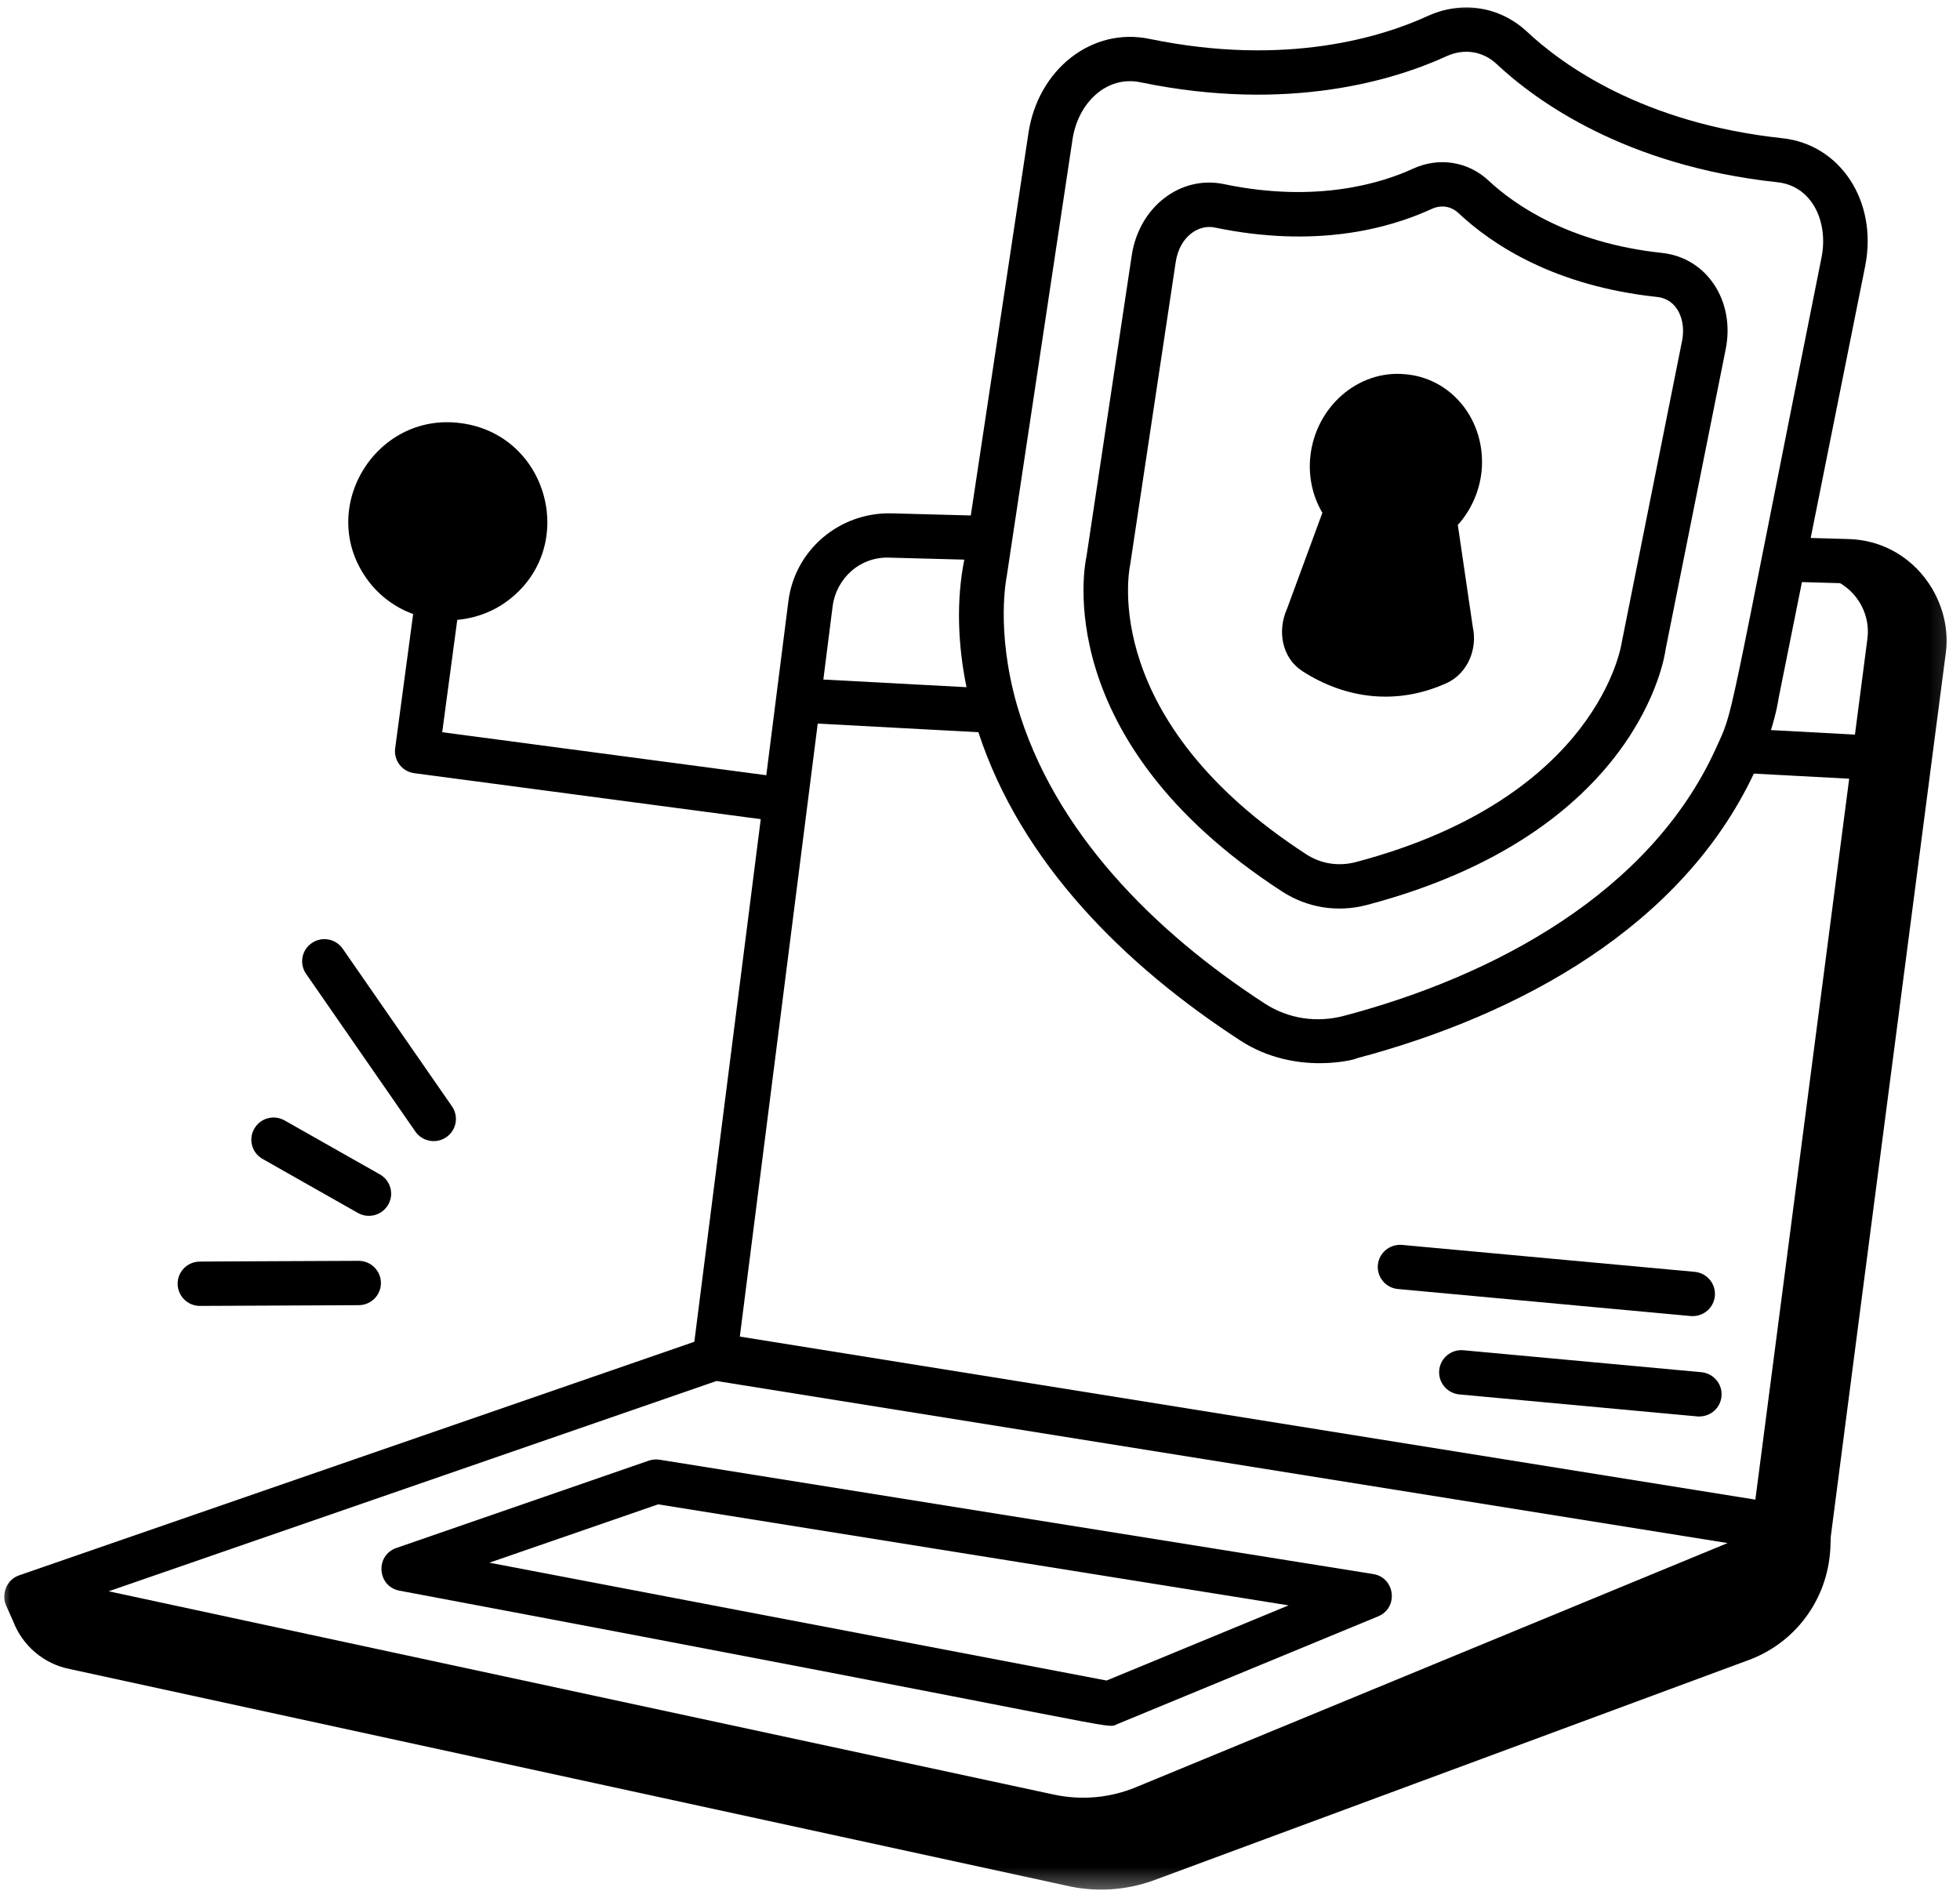 <svg width="95" height="92" viewBox="0 0 95 92" fill="none" xmlns="http://www.w3.org/2000/svg">
<mask id="mask0_496_388" style="mask-type:luminance" maskUnits="userSpaceOnUse" x="0" y="0" width="95" height="92">
<path d="M0 0H94.844V91.662H0V0Z" fill="white"/>
</mask>
<g mask="url(#mask0_496_388)">
<path d="M0.289 77.804L0.627 78.56C1.088 79.777 2.129 80.655 3.385 80.901L51.891 91.443C53.194 91.709 54.567 91.622 55.876 91.158L84.686 80.49C87.004 79.664 88.582 77.542 88.715 75.069L88.738 74.469C90.916 57.713 88.207 78.504 94.314 31.629C94.649 29.006 92.656 26.205 89.583 26.128L87.763 26.076L90.409 12.874C90.409 12.871 90.409 12.871 90.409 12.871C91.015 9.754 89.198 6.993 86.377 6.698C79.63 5.971 75.728 3.147 73.998 1.522C72.685 0.309 70.852 0.024 69.207 0.773C67.019 1.778 62.358 3.256 55.724 1.887C52.922 1.297 50.307 3.366 49.846 6.462L47.054 24.985L43.195 24.882C40.699 24.832 38.531 26.639 38.212 29.142C38.159 29.56 37.095 37.944 37.142 37.576L21.434 35.491L22.163 30.047C23.055 29.964 23.913 29.649 24.643 29.092C28.044 26.503 26.586 21.073 22.349 20.512C18.148 19.936 15.261 24.782 17.88 28.194C18.44 28.923 19.183 29.454 20.025 29.765L19.153 36.273C19.076 36.86 19.491 37.401 20.081 37.477L36.873 39.705L33.654 65.037C33.475 65.097 0.736 76.422 0.925 76.359C0.299 76.571 0.067 77.3 0.289 77.804ZM39.635 35.073L47.422 35.491C49.488 41.807 54.501 46.789 60.13 50.443C62.852 52.207 65.875 51.302 65.73 51.305C73.739 49.183 81.524 44.877 85.008 37.497L89.629 37.745L85.081 72.689L35.859 64.785L39.635 35.073ZM87.339 28.214L89.192 28.267C90.114 28.817 90.647 29.862 90.515 30.939L89.908 35.607L85.837 35.388C86.115 34.493 86.198 33.916 86.211 33.827L87.339 28.214ZM51.981 6.777C52.246 4.967 53.652 3.647 55.28 3.989C62.524 5.487 67.679 3.84 70.109 2.726C70.954 2.338 71.863 2.477 72.526 3.09C74.449 4.894 78.772 8.04 86.148 8.833C87.829 9.012 88.625 10.742 88.293 12.456C83.562 36.091 84.073 34.268 83.155 36.306C79.999 43.219 72.519 47.287 65.153 49.236C63.813 49.591 62.444 49.382 61.303 48.643C55.906 45.139 51.053 40.262 49.289 34.168C48.255 30.535 48.782 28.002 48.801 27.899L51.981 6.777ZM43.136 27.03L46.739 27.126C46.335 29.149 46.434 31.297 46.846 33.309L39.907 32.938L40.354 29.411C40.53 28.012 41.707 26.961 43.136 27.03ZM34.731 66.937C39.744 67.742 16.577 64.029 83.735 74.794C44.452 91.006 58.002 85.413 55.071 86.623C53.798 87.15 52.419 87.273 51.072 86.984C50.874 86.941 6.846 77.469 5.268 77.131L34.731 66.937Z" fill="black"/>
</g>
<path d="M19.361 77.101C55.528 83.9 53.519 83.831 54.162 83.566L66.796 78.347C67.798 77.936 67.625 76.464 66.555 76.295L31.976 70.755C31.797 70.725 31.618 70.742 31.449 70.798L19.212 75.032C18.174 75.39 18.28 76.895 19.361 77.101ZM31.9 72.917L62.457 77.814L53.635 81.457L23.721 75.745L31.9 72.917Z" fill="black"/>
<path d="M62.136 43.208C63.346 43.994 64.808 44.246 66.266 43.861C79.471 40.374 80.698 31.764 80.731 31.476L83.642 16.935C84.113 14.601 82.734 12.492 80.559 12.26C75.977 11.769 73.335 9.86 72.164 8.766C71.16 7.821 69.744 7.599 68.481 8.179C66.996 8.862 63.833 9.866 59.328 8.925C57.206 8.481 55.207 10.039 54.855 12.379L52.664 26.957C52.584 27.315 50.804 35.855 62.136 43.208ZM54.782 27.351L56.987 12.698C57.172 11.474 58.084 10.858 58.887 11.03C63.743 12.038 67.274 11.1 69.383 10.132C69.85 9.916 70.324 9.989 70.689 10.327C72.357 11.892 75.383 13.868 80.327 14.395C81.305 14.501 81.726 15.526 81.53 16.514L78.606 31.134C78.596 31.207 77.528 38.663 65.716 41.786C64.877 42.005 64.025 41.872 63.312 41.408C53.304 34.913 54.706 27.723 54.782 27.351Z" fill="black"/>
<path d="M63.097 32.51C63.097 32.513 63.1 32.513 63.103 32.517C65.252 33.906 67.742 34.187 70.118 33.11C71.106 32.662 71.63 31.489 71.385 30.388L70.659 25.445C71.296 24.739 71.707 23.824 71.809 22.859C71.932 21.662 71.581 20.465 70.838 19.573C70.142 18.735 69.167 18.224 68.096 18.138C65.809 17.926 63.763 19.736 63.511 22.126C63.408 23.091 63.62 24.056 64.095 24.855L62.387 29.493C61.877 30.63 62.172 31.9 63.097 32.51Z" fill="black"/>
<path d="M67.758 62.48L81.945 63.79C81.978 63.793 82.011 63.793 82.047 63.793C82.598 63.793 83.065 63.375 83.118 62.818C83.174 62.228 82.737 61.704 82.144 61.648L67.957 60.342C67.364 60.292 66.84 60.723 66.784 61.313C66.731 61.903 67.165 62.427 67.758 62.48Z" fill="black"/>
<path d="M70.931 65.448C70.331 65.395 69.814 65.829 69.757 66.419C69.704 67.009 70.139 67.533 70.732 67.589C83.914 68.803 82.2 68.657 82.369 68.657C82.919 68.657 83.39 68.239 83.44 67.682C83.496 67.089 83.058 66.568 82.465 66.512L70.931 65.448Z" fill="black"/>
<path d="M21.632 55.121C22.123 54.783 22.246 54.116 21.907 53.626L16.61 45.984C16.271 45.497 15.598 45.374 15.111 45.712C14.62 46.047 14.498 46.717 14.836 47.204L20.131 54.846C20.472 55.337 21.142 55.456 21.632 55.121Z" fill="black"/>
<path d="M12.323 54.713C12.028 55.227 12.21 55.883 12.728 56.175L17.349 58.794C17.866 59.086 18.523 58.903 18.818 58.389C19.113 57.876 18.931 57.219 18.413 56.924L13.792 54.308C13.275 54.013 12.615 54.196 12.323 54.713Z" fill="black"/>
<path d="M8.61 62.228C8.613 62.818 9.094 63.299 9.687 63.299C9.837 63.299 17.538 63.263 17.389 63.263C17.986 63.259 18.466 62.779 18.463 62.182C18.46 61.592 17.976 61.114 17.386 61.114C17.236 61.114 9.535 61.147 9.684 61.151C9.087 61.154 8.607 61.635 8.61 62.228Z" fill="black"/>
</svg>
